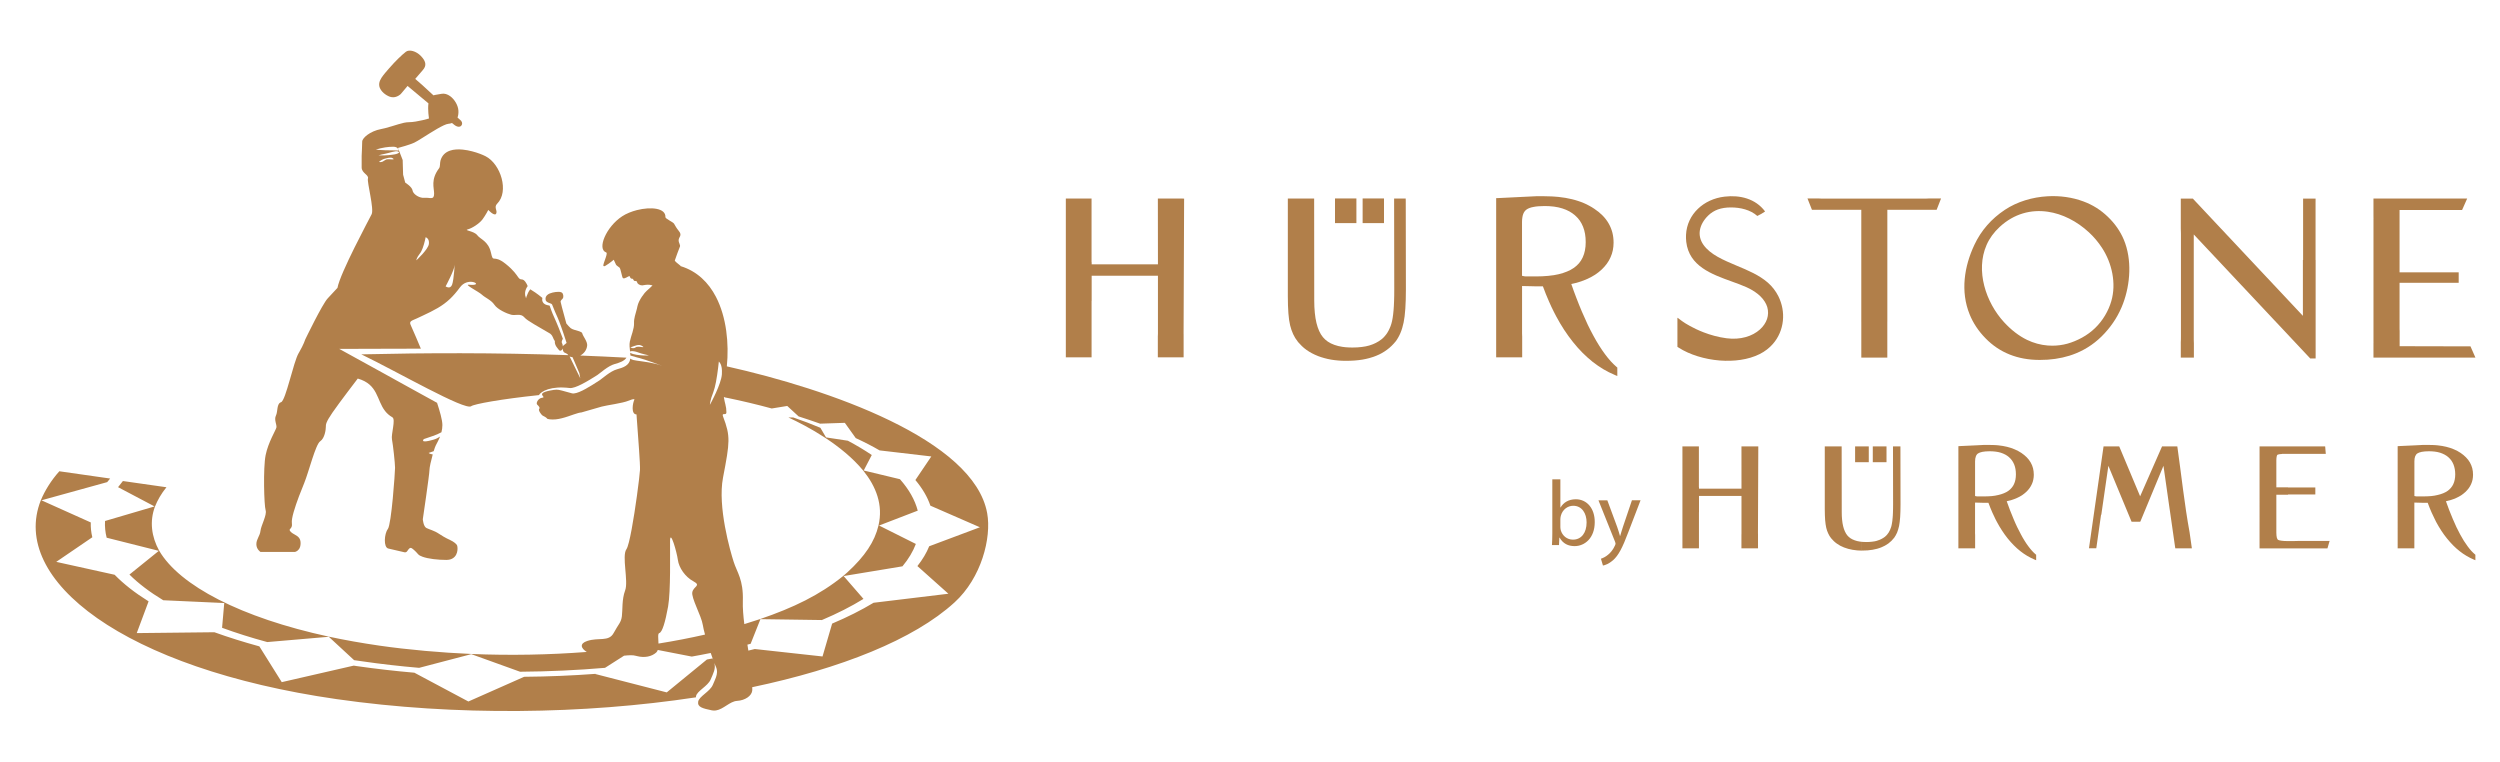 <?xml version="1.0" encoding="utf-8"?>
<!-- Generator: Adobe Illustrator 16.0.0, SVG Export Plug-In . SVG Version: 6.00 Build 0)  -->
<!DOCTYPE svg PUBLIC "-//W3C//DTD SVG 1.1//EN" "http://www.w3.org/Graphics/SVG/1.1/DTD/svg11.dtd">
<svg version="1.1" id="Layer_1" xmlns="http://www.w3.org/2000/svg" xmlns:xlink="http://www.w3.org/1999/xlink" x="0px" y="0px"
	 width="329.032px" height="100.243px" viewBox="-87.825 0 329.032 100.243" enable-background="new -87.825 0 329.032 100.243"
	 xml:space="preserve">
<g>
	<g>
		<path fill="#B17F4A" d="M-48.462,61.157c0.223-0.84,0.963-2.355,0.418-1.947c-0.151,0.117-0.292,0.305-0.418,0.545
			c-0.386,0.754-0.615,2-0.615,3.02c0,0,0.555-0.631,0.555-1.27C-48.522,61.415-48.498,61.298-48.462,61.157"/>
		<polygon fill="#B17F4A" points="-11.942,46.973 -11.947,46.977 -11.719,48.257 		"/>
		<path fill="#B17F4A" d="M-12.952,43.757c0.058,0.211,0.124,0.434,0.192,0.67C-12.702,44.139-12.779,43.833-12.952,43.757"/>
		<polygon fill="#B17F4A" points="-18.662,39.065 -18.658,39.082 -18.654,39.097 -18.651,39.097 -18.651,39.11 -18.646,39.11 
			-18.643,39.126 -18.643,39.126 -18.639,39.141 -18.639,39.141 -18.635,39.151 -18.635,39.151 -18.631,39.164 -18.631,39.164 
			-18.627,39.175 -18.627,39.175 -18.623,39.183 -18.623,39.183 -18.619,39.196 -18.619,39.196 -18.616,39.204 -18.616,39.204 
			-18.611,39.216 -18.611,39.216 -18.607,39.22 -18.607,39.22 -18.604,39.225 -18.604,39.225 -18.6,39.233 -18.6,39.233 
			-18.6,39.237 -18.6,39.237 -18.596,39.246 -18.596,39.246 -18.596,39.247 -18.592,39.255 -18.592,39.255 -18.592,39.255 
			-18.592,39.255 -18.592,39.258 -18.588,39.258 -18.672,39.038 		"/>
		<path fill="#B17F4A" d="M-48.462,61.157c-0.035,0.141-0.06,0.256-0.06,0.348c0,0.641-0.555,1.27-0.555,1.27
			c0-1.021,0.227-2.266,0.615-3.018c0.125-0.242,0.265-0.428,0.418-0.547C-47.5,58.802-48.24,60.317-48.462,61.157"/>
		<path fill="#B17F4A" d="M-12.76,44.427c-0.067-0.236-0.133-0.459-0.192-0.674C-12.779,43.833-12.702,44.139-12.76,44.427"/>
		<path fill="#B17F4A" d="M-11.455,46.794c0.467-0.25,0.838-0.703,0.907-1.291c0.071-0.548-0.57-1.27-0.637-1.615
			c-0.051-0.252-0.629-0.341-1.093-0.493c-0.18-0.057-0.344-0.127-0.454-0.221c-0.156-0.136-0.34-0.341-0.552-0.593
			c-0.531-1.91-0.742-2.754-0.759-2.867c0-0.008-0.025-0.141,0.246-0.383c0.196-0.2,0.102-0.569,0.021-0.712
			c-0.16-0.3-0.837-0.222-1.318-0.114c-0.531,0.122-1.013,0.4-0.922,0.943c0.039,0.258,0.281,0.355,0.496,0.433
			c0.168,0.06,0.319,0.109,0.36,0.204c0.601,1.615,0.7,1.274,1.907,5.051c-0.191,0.181-0.41,0.297-0.505,0.438
			c0-0.133-0.007-0.23-0.058-0.318c-0.032-0.054-0.054-0.102-0.065-0.147c-0.017-0.071-0.017-0.136,0-0.198
			c0.023-0.096,0.073-0.197,0.137-0.326l-0.137-0.365c-0.625-1.672-0.906-2.217-1.224-2.961l-0.003-0.012l-0.008-0.01v-0.006
			l-0.005-0.016l-0.005-0.012l-0.004-0.011l-0.008-0.017l0,0l-0.004-0.013l-0.004-0.013l-0.006-0.016l-0.004-0.013l-0.003-0.008
			v-0.009l-0.009-0.014l-0.008-0.014l-0.003-0.013l-0.002-0.008v-0.011l-0.009-0.007l-0.005-0.016l-0.006-0.013l-0.005-0.006v-0.01
			l-0.007-0.013l-0.004-0.017l-0.008-0.012l-0.003-0.013v-0.005l-0.008-0.012l-0.002-0.013l-0.009-0.017l-0.005-0.014V40.88
			l-0.006-0.018l-0.004-0.016l-0.007-0.012l-0.004-0.018l0,0l-0.009-0.016l-0.002-0.017l-0.007-0.015l-0.004-0.014v-0.002
			l-0.008-0.011l-0.007-0.017l-0.004-0.016l-0.005-0.018l-0.002-0.003l-0.004-0.013l-0.007-0.017l-0.004-0.017l-0.009-0.016
			l-0.002-0.009l-0.004-0.009l-0.004-0.021l-0.01-0.016l-0.002-0.015l-0.002-0.004l-0.004-0.009l-0.008-0.018l-0.002-0.02
			l-0.008-0.017l-0.003-0.013l-0.004-0.01l-0.012-0.027l0,0l-0.009-0.021l-0.002-0.014v-0.002l-0.008-0.02l-0.007-0.02l-0.006-0.02
			l-0.005-0.012v-0.004l0,0l-0.015-0.039l-0.009-0.017l-0.005-0.021l-0.002-0.004l0,0l-0.003-0.004v-0.005l0,0V40.24h-0.004
			l-0.002-0.008v-0.003h-0.005v-0.005h-0.004l-0.007-0.008l-0.008-0.005l-0.004-0.002l-0.003-0.006l-0.016,0.023h-0.008
			l-0.002-0.006l-0.008-0.002l0,0h-0.003l-0.009-0.003l0,0l-0.009-0.007h-0.003l-0.007-0.006L-15.6,40.2h-0.008l-0.003-0.004h-0.006
			l-0.009-0.004h-0.006l-0.008-0.004h-0.008l-0.008-0.004h-0.008l-0.008-0.004h-0.007l-0.008-0.002H-15.7l-0.007-0.004h-0.008
			l-0.012-0.002h-0.008h-0.007l-0.013-0.006l-0.006-0.004h-0.008h-0.008l-0.012-0.004l-0.009-0.002h-0.007l-0.012-0.008h-0.008
			h-0.006l-0.008-0.003h-0.008l-0.011-0.007l-0.008-0.002h-0.008l-0.008-0.003h-0.007l-0.013-0.004l-0.009-0.003h-0.005
			l-0.008-0.006l-0.009-0.002l-0.006-0.004l-0.024-0.004l-0.019-0.011l0,0l-0.021-0.012l-0.021-0.009l0,0l-0.019-0.006l-0.019-0.014
			l0,0l-0.021-0.006l-0.021-0.014l0,0l-0.016-0.01l-0.019-0.012l0,0l-0.013-0.012l-0.018-0.012h-0.002l-0.013-0.011l-0.014-0.012
			V39.97h-0.006l-0.023-0.019l-0.002-0.004l0,0l-0.012-0.006l-0.016-0.013l0,0l-0.012-0.013l-0.013-0.014l-0.003-0.004l-0.007-0.008
			l-0.012-0.015h-0.003l-0.006-0.017l-0.013-0.013l0,0l-0.013-0.013l-0.008-0.016h-0.003l-0.008-0.016l-0.008-0.014v-0.006
			l-0.007-0.011l-0.007-0.013l-0.004-0.004l-0.004-0.012l-0.008-0.018v0.006l-0.008-0.014l-0.006-0.014l0,0l-0.005-0.019
			l-0.008-0.016l0,0l-0.002-0.017l-0.003-0.017h-0.005l-0.003-0.013l-0.004-0.02l0,0l-0.004-0.014l-0.002-0.02l0,0v-0.017
			l-0.011-0.003V39.55l-0.002-0.01v-0.018v-0.007v-0.011l-0.004-0.02v-0.003v-0.016V39.45v-0.004v-0.005v-0.021v-0.006v-0.012
			v-0.016l0,0l0.004-0.014v-0.022v-0.003l0.002-0.01v-0.018v-0.002l0.005-0.031l0.003-0.004l0.004-0.011v-0.017l0.004-0.011v-0.007
			l0.008-0.021c-0.702-0.58-1.294-0.96-1.6-1.139c-0.051,0.063-0.098,0.129-0.141,0.195l-0.007,0.008l-0.012,0.017l-0.003,0.013
			l-0.039,0.066l-0.011,0.016l-0.004,0.008l-0.012,0.021l-0.003,0.008l-0.014,0.021l-0.004,0.004l-0.011,0.026v0.002l-0.013,0.024
			l0,0l-0.014,0.025v0.005l-0.012,0.025l-0.004,0.002l-0.008,0.023l-0.004,0.006l-0.008,0.016l-0.003,0.013l-0.008,0.02
			l-0.004,0.011l-0.007,0.011l-0.004,0.011l-0.006,0.016l-0.005,0.016l-0.004,0.01l-0.008,0.02l-0.002,0.002l-0.009,0.021
			l-0.004,0.006l-0.007,0.022l0,0l-0.007,0.028l0,0l-0.012,0.021l0,0l-0.008,0.022v0.01l-0.008,0.014l-0.002,0.008l-0.013,0.036
			l-0.004,0.011l-0.008-0.015l-0.004,0.012l-0.003,0.013l-0.006,0.012v0.005l-0.006,0.021v0.004l-0.008,0.017l0,0l-0.004,0.021l0,0
			l-0.012,0.033v0.003l-0.003,0.013l-0.004,0.004l-0.003,0.016v0.006l-0.004,0.008l-0.012,0.037v0.004l-0.003,0.012v0.004
			l-0.002,0.008v0.004l-0.004,0.025l0,0l-0.003,0.009l0,0l-0.008,0.032l0,0v0.005v0.007l-0.003,0.01l0,0l-0.083-0.222v0.004
			l0.083,0.218h-0.004V39.26l0,0l0,0l0,0l-0.002-0.006v-0.002l0,0l-0.004-0.012l0,0v-0.004l0,0l-0.004-0.008l0,0l-0.003-0.005l0,0
			l-0.004-0.005l0,0l-0.003-0.014l0,0l-0.002-0.008l0,0l-0.004-0.014l0,0l-0.004-0.009l0,0l-0.004-0.011l0,0l-0.002-0.012l0,0
			l-0.004-0.012l0,0l-0.003-0.018l0,0l-0.002-0.016h-0.006l-0.004-0.012l0,0l-0.004-0.019l-0.002-0.017l0,0l-0.009-0.027
			l-0.002-0.008l0,0l-0.007-0.035l0,0l-0.002-0.016l0,0l-0.005-0.021l0,0l-0.018-0.015l0,0l-0.005-0.02l0,0v-0.027h-0.002
			l-0.003-0.018l0,0l-0.004-0.043l0,0l-0.004-0.023l0,0v-0.026l0,0l-0.004-0.048l0,0c-0.004-0.035-0.004-0.082-0.004-0.125v-0.021
			l0,0c0.004-0.043,0.008-0.09,0.012-0.139l0,0c0.011-0.057,0.019-0.114,0.034-0.172l0,0l0.008-0.029l0,0
			c0.02-0.07,0.047-0.145,0.078-0.22l0.003-0.003V38.02l0.002-0.009l0.006-0.007v-0.009l0.002-0.003l0.004-0.008l0.002-0.008v-0.004
			l0.003-0.007l0,0l0.004-0.004l0.005-0.008l0.004-0.008l0.004-0.009l0,0l0,0l0.002-0.008l0.004-0.008l0.002-0.004l0.006-0.008
			l0.002-0.005l0,0l0.002-0.007l0.004-0.006v-0.009l0.003-0.003l0.005-0.005v-0.003l0.004-0.005l0.003-0.008l0.005-0.003l0.003-0.01
			l0.004-0.002l0,0l0.004-0.004l0.004-0.011l0.004-0.005l0.002-0.008l0.004-0.003l0,0l0.003-0.003l0.004-0.01l0.004-0.004
			l0.003-0.008l0.004-0.002l0,0l0.002-0.014l0.002-0.002l0.006-0.003l0.002-0.009h0.004l0,0l0.003-0.004l0.002-0.008l0.004-0.004
			l0.004-0.004l0.004-0.005v-0.003l0.002-0.004l0.004-0.006l0.008-0.009l0.005-0.004v-0.004h0.004l0.002-0.004l0.004-0.007
			l0.003-0.004l0.004-0.005l0.005-0.005V37.68l0.002-0.004l0.006-0.002l0.004-0.004l0.003-0.012
			c-0.141-0.347-0.421-0.884-0.796-0.884c-0.208,0-0.309-0.093-0.451-0.278l0,0l0,0c-0.23-0.312-0.563-0.891-1.64-1.755
			c-1.732-1.383-1.612,0.019-1.955-1.506c-0.348-1.521-1.387-1.727-1.803-2.284c-0.414-0.553-1.796-0.622-1.246-0.762
			c0.554-0.136,1.523-0.758,1.938-1.313c0.416-0.556,0.763-1.248,0.763-1.248s0.613,0.663,0.92,0.587l0,0l0,0
			c0.045-0.012,0.089-0.043,0.12-0.103c0.207-0.414-0.349-0.825,0.137-1.312c1.587-1.587,0.474-5.209-1.531-6.236
			c-0.388-0.197-1.034-0.458-1.76-0.644c-0.399-0.106-0.82-0.187-1.242-0.23c-0.593-0.059-1.185-0.035-1.68,0.136
			c-0.587,0.201-1.053,0.603-1.251,1.305c-0.093,0.317-0.024,0.796-0.184,1.009c-1.134,1.505-0.657,2.558-0.657,3.344
			c0,0.902-0.551,0.483-1.243,0.553c-0.094,0.01-0.193,0.01-0.284-0.004c-0.62-0.073-1.247-0.544-1.311-0.966
			c-0.067-0.482-0.965-1.035-0.965-1.035l-0.278-1.042l-0.057-1.928l-0.559-1.434l-0.062-0.157l0.062-0.015
			c0.274-0.075,1.414-0.375,2.079-0.677c0.223-0.102,0.626-0.348,1.104-0.649c1.171-0.734,2.806-1.794,3.4-1.838
			c0.074-0.008,0.147-0.021,0.218-0.032c0.085-0.019,0.172-0.042,0.25-0.073l0.311,0.253c0.8,0.615,1.27-0.094,0.887-0.546
			l-0.471-0.428c0.094-0.246,0.138-0.549,0.118-0.903c-0.042-0.7-0.501-1.481-1.095-1.914c-0.348-0.249-0.739-0.377-1.123-0.304
			c-0.526,0.11-0.844,0.123-1.065,0.205l-1.43-1.317l-0.063-0.057l-0.91-0.791l0.974-1.132l0.046-0.056
			c0.484-0.55,0.359-1.06-0.046-1.571c-0.076-0.087-0.158-0.18-0.243-0.275c-0.606-0.62-1.509-0.881-1.958-0.539
			c-0.271,0.21-0.599,0.503-0.982,0.875c-0.368,0.358-0.778,0.79-1.223,1.301c-0.177,0.204-0.36,0.413-0.532,0.618
			c-0.176,0.214-0.34,0.426-0.474,0.629c-0.315,0.492-0.437,0.997-0.127,1.513c0.144,0.247,0.348,0.464,0.601,0.646
			c0.137,0.1,0.285,0.189,0.451,0.264c0.421,0.2,0.871,0.193,1.304-0.058c0.104-0.058,0.203-0.132,0.305-0.222l0.899-1.068
			l1.979,1.653l0.769,0.639c-0.114,0.817,0.066,1.993,0.066,1.993s-0.356,0.107-0.835,0.22c-0.557,0.131-1.274,0.266-1.792,0.266
			c-0.418,0-0.884,0.118-1.391,0.27c-0.539,0.155-1.126,0.36-1.755,0.516c-0.172,0.044-0.344,0.083-0.524,0.117
			c-1.454,0.273-2.489,1.177-2.489,1.657c0,0.485-0.071,1.873-0.071,1.873v1.521c0,0.763,0.969,0.971,0.827,1.455
			c-0.137,0.485,0.833,4.014,0.485,4.708c-0.343,0.692-4.151,7.75-4.495,9.688c0,0-0.57,0.626-1.275,1.371
			c-0.713,0.742-2.964,5.412-2.964,5.412s-0.191,0.639-0.822,1.727l-0.06,0.1c-0.674,1.15-1.691,6.23-2.3,6.434
			c-0.611,0.205-0.407,1.217-0.677,1.762c-0.275,0.543,0.132,1.217,0.065,1.559c-0.065,0.336-1.082,1.959-1.423,3.65
			c-0.338,1.699-0.201,6.639,0,7.25c0.203,0.609-0.61,2.031-0.676,2.711c-0.071,0.68-0.543,1.084-0.543,1.762
			c0,0.676,0.543,1.016,0.543,1.016h4.538c0,0,0.312-0.059,0.531-0.371c0.122-0.174,0.211-0.424,0.211-0.779
			c0-0.324-0.082-0.543-0.211-0.709c-0.273-0.355-0.751-0.455-1.075-0.779c-0.473-0.473,0.271-0.271,0.138-1.154
			c-0.094-0.598,0.415-2.145,0.938-3.541c0.248-0.648,0.493-1.264,0.689-1.738c0.605-1.49,1.488-5.08,2.098-5.49
			c0.607-0.404,0.743-1.551,0.743-1.889c0-0.34,0-0.613,0.879-1.898c0.884-1.287,3.324-4.469,3.324-4.469
			c2.692,0.77,2.462,2.826,3.595,4.273c0.243,0.309,0.547,0.59,0.958,0.824c0.474,0.268-0.188,2.23-0.052,2.91
			c0.137,0.678,0.406,3.133,0.406,3.738c0,0.611-0.478,7.451-0.949,8.059c-0.474,0.609-0.595,2.42,0.061,2.566l2.111,0.49
			c0.141,0.039,0.292-0.016,0.375-0.141c0.137-0.201,0.336-0.529,0.566-0.406c0.128,0.066,0.474,0.336,0.879,0.813
			c0.111,0.127,0.313,0.236,0.58,0.328c0.745,0.271,2,0.416,3.146,0.416c0.175,0,0.332-0.027,0.473-0.059
			c1.1-0.309,1.041-1.563,0.918-1.863c-0.058-0.154-0.413-0.471-0.918-0.699c-0.609-0.273-1.223-0.654-1.483-0.834
			c-0.611-0.41-1.22-0.541-1.627-0.744c-0.407-0.201-0.478-1.154-0.478-1.154s0.875-5.908,0.875-6.463
			c0-0.34,0.207-1.271,0.431-2.07c-0.388-0.041-0.538-0.193-0.538-0.193s0.28-0.088,0.664-0.234c0.101-0.33,0.197-0.604,0.273-0.756
			c0.145-0.289,0.375-0.686,0.565-1.164c-0.241,0.162-0.526,0.311-0.87,0.408c-1.898,0.557-1.266-0.08-1.266-0.08
			c0.735-0.264,1.672-0.523,2.317-0.898c0.077-0.299,0.125-0.615,0.125-0.947c0-0.676-0.352-1.859-0.7-2.928l-1.907-1.047
			l-3.183-1.756l-1.755-0.973l-6.028-3.32l6.028-0.018l1.755-0.004l2.955-0.008c-0.391-0.994-0.813-1.88-1.355-3.154
			c-0.208-0.483,0.212-0.541,0.827-0.827c0.267-0.127,0.516-0.245,0.757-0.354c1.535-0.717,2.603-1.262,3.618-2.223
			c0.43-0.412,0.856-0.9,1.302-1.51c0.118-0.16,0.247-0.288,0.379-0.391c1.172-0.877,2.781,0.244,0.797,0.043
			c-0.692-0.066,1.287,0.914,1.708,1.309c0.42,0.398,1.233,0.707,1.647,1.33c0.413,0.621,1.661,1.177,2.215,1.313
			c0.556,0.141,1.267-0.223,1.733,0.348c0.367,0.453,1.946,1.271,3.333,2.104l0.085,0.055c0.402,0.354,0.31,0.598,0.592,0.965
			c-0.072,0.563,0.443,1.018,0.519,1.146c0.094,0.162,0.271,0.141,0.387,0.031c0.062-0.055,0.101-0.133,0.117-0.219
			c0.002,0.004,0.002,0.01,0.002,0.014c0.032,0.246,0.071,0.432,0.226,0.529c0.137,0.082,0.398,0.152,0.477,0.297
			c0.012,0.025,0.025,0.031,0.035,0.049c-9.88-0.338-18.769-0.301-27.235-0.104c4.714,2.275,13.682,7.449,14.463,6.822
			c0.353-0.277,3.928-0.941,8.909-1.459c0.309-0.514,1.579-1.234,4.054-0.932c0.724,0.086,2.365-0.895,3.635-1.707
			c0.324-0.207,1.395-1.203,2.275-1.447c0.607-0.172,1.239-0.359,1.563-0.84C-7.436,46.958-9.461,46.874-11.455,46.794
			 M-37.134,19.397c0.364-0.056,0.719-0.085,1.055-0.085c0.494,0,0.649,0.235,0.7,0.388c0.019,0.066,0.019,0.116,0.019,0.116h-0.019
			c-0.13-0.008-0.778-0.038-1.462-0.038c-0.096,0-0.196-0.004-0.292-0.004c-0.653-0.015-1.231-0.082-1.231-0.082
			C-37.96,19.562-37.546,19.459-37.134,19.397 M-36.951,20.98c-0.066,0.015-0.311,0.164-0.356,0.194
			c-0.34,0.255-0.641,0.136-0.641,0.136c0.308-0.255,0.566-0.375,0.813-0.434c0.266-0.061,0.722-0.227,0.989-0.053
			C-35.708,21.116-36.517,20.897-36.951,20.98 M-35.372,20.136c-0.156,0.105-0.372,0.18-0.915,0.238
			c-0.226,0.019-0.592,0.082-0.848,0.074c-0.469-0.008-0.893,0.008-0.893,0.008c0.218-0.074,0.54-0.153,0.893-0.221
			c0.622-0.121,1.336-0.418,1.661-0.308c0.045,0.017,0.078,0.032,0.102,0.047C-35.283,20.031-35.294,20.085-35.372,20.136
			 M-31.377,32.105c-0.042,0.348-0.429,0.862-0.819,1.304c-0.416,0.469-0.835,0.853-0.835,0.853s0-0.298,0.466-0.892
			c0.141-0.172,0.261-0.431,0.369-0.709c0.249-0.669,0.394-1.447,0.394-1.447C-31.76,31.256-31.292,31.382-31.377,32.105
			 M-28.329,37.483c-0.066,0.164-0.155,0.258-0.25,0.305c-0.273,0.139-0.598-0.096-0.598-0.096s0.302-0.551,0.598-1.184
			c0.285-0.602,0.565-1.278,0.586-1.609C-27.945,34.219-28.074,36.845-28.329,37.483 M-12.858,46.913
			c0.074,0.045,0.157,0.055,0.256,0.078c0.044,0.008,0.086,0.016,0.128,0.021l0.194,0.441l0.707,1.654l0.121,0.678L-12.858,46.913z"
			/>
		<path fill="#B17F4A" d="M42.1,67.542c-1.751-9.715-20.931-16.34-34.264-19.324c0.297-2.996-0.039-6.463-1.432-9.148
			c-0.974-1.875-2.466-3.361-4.616-4.033c-0.024-0.008-0.043-0.017-0.071-0.026l0.031-0.024c-0.363-0.27-0.77-0.628-0.762-0.694
			c0.01-0.103,0.642-1.757,0.68-1.846c0.074-0.16-0.161-0.528-0.174-0.742c-0.04-0.566,0.574-0.666-0.016-1.36
			c-0.198-0.228-0.469-0.672-0.583-0.895c-0.118-0.224-1.15-0.653-1.14-0.871c0.059-1.208-1.919-1.389-3.754-0.926
			c-0.708,0.183-1.396,0.457-1.935,0.812c-2.122,1.385-3.357,4.345-2.1,4.765c0.309,0.101-0.653,1.883-0.31,1.793
			c0.04,0.176,1.223-0.76,1.297-0.837c0.083,0.197,0.297,0.648,0.301,0.654c0.058,0.102,0.282,0.241,0.454,0.376
			c0.172,0.141,0.321,1.3,0.458,1.391c0.216,0.14,0.668-0.245,0.848-0.274c0.05-0.012-0.039-0.075,0.078,0.14
			c0.11,0.197,0.176,0.222,0.294,0.207c0.12-0.012,0.168,0.206,0.242,0.27c0.058,0.059,0.289-0.004,0.373,0.11
			c0.011,0.024,0.021,0.045,0.027,0.077c0.023,0.217,0.355,0.427,0.672,0.425c0.147-0.01,0.636-0.137,0.997-0.074l0.36,0.076
			c0,0-0.523,0.523-0.761,0.709c-0.239,0.187-1.06,1.213-1.228,2.049c-0.019,0.1-0.043,0.198-0.065,0.299
			c-0.173,0.695-0.407,1.27-0.38,1.908c0.031,0.761-0.382,1.621-0.552,2.427c-0.081,0.414-0.022,0.856,0.027,1.3
			c0.142-0.074,0.547-0.053,0.904,0.068c0.022,0.008,0.05,0.018,0.074,0.027c0.567,0.227,1.517,0.424,1.517,0.424
			C-2.777,46.809-3.441,46.786-4,46.702c-0.353-0.057-0.661-0.137-0.829-0.244c-0.021-0.012-0.04-0.027-0.057-0.037
			c0.012,0.125,0.024,0.254,0.031,0.371c0.183,0.059,0.496,0.148,0.853,0.248c0.108,0.027,0.223,0.061,0.335,0.084
			c0.708,0.174,2.995,1.018,2.995,1.018c-1.208-0.426-2.521-0.553-3.33-0.674C-4.19,47.44-4.35,47.411-4.478,47.38
			c-0.181-0.043-0.304-0.111-0.388-0.189c-0.117,0.938-0.961,1.191-1.774,1.42c-0.88,0.248-1.956,1.242-2.28,1.449
			c-1.124,0.725-2.561,1.654-3.36,1.721c-0.103,0.012-0.193,0.008-0.273-0.016c-0.625-0.164-1.028-0.285-1.329-0.363
			c-0.595-0.158-0.778-0.15-1.521-0.006l-0.063,0.012c-1.998,0.406-0.315,0.863-1.003,0.938c-0.528,0.063-0.849,0.711-0.658,0.902
			c0.191,0.189,0.414,0.396,0.266,0.572c-0.148,0.176,0.251,0.717,0.41,0.846c0.161,0.125,0.441,0.178,0.688,0.469
			c0.098,0.027,0.199,0.043,0.296,0.055c0.513,0.064,1.055-0.008,1.583-0.143c0.57-0.139,1.125-0.35,1.604-0.512
			c0.396-0.133,0.734-0.238,0.985-0.254c0,0,2.008-0.58,2.666-0.768c0.663-0.182,2.737-0.441,3.529-0.775
			c0.796-0.336,0.779-0.156,0.779-0.156c-0.226,0.414-0.497,1.951,0.27,1.963c0.014,0.23,0.031,0.471,0.051,0.725
			c0.168,2.398,0.45,5.803,0.407,6.588c-0.021,0.414-0.18,1.797-0.407,3.43c-0.391,2.846-0.982,6.445-1.38,7
			c-0.629,0.873,0.289,4.215-0.166,5.416c-0.451,1.201-0.321,2.578-0.431,3.412c-0.109,0.83-0.441,1.01-1.085,2.201
			c-0.646,1.191-1.967,0.537-3.479,1.043c-1.032,0.34-0.845,0.953-0.058,1.445c-4.93,0.377-10.053,0.479-15.194,0.264
			c-3.944-0.172-8.252-0.543-12.108-1.098c-2.33-0.338-4.537-0.73-6.631-1.178c-11.582-2.502-19.671-6.73-22.342-11.316
			c-1.024-1.848-1.278-3.889-0.551-5.811c0.324-0.818,0.84-1.725,1.509-2.539l-5.733-0.818c-0.23,0.27-0.438,0.539-0.638,0.807
			l4.804,2.535l-6.517,1.916c-0.042,0.734,0.027,1.475,0.215,2.201l6.867,1.729l-3.869,3.121c1.177,1.172,2.671,2.307,4.449,3.381
			l8.028,0.367l-0.286,3.258c1.836,0.674,3.823,1.305,5.949,1.879l8.099-0.695l3.328,3.076c0.346,0.053,0.699,0.102,1.053,0.15
			c2.477,0.361,4.986,0.645,7.507,0.861l6.864-1.801l6.422,2.314c3.788-0.029,7.536-0.203,11.18-0.514l2.506-1.598
			c0.62-0.066,1.168-0.102,1.566,0.02c0.039,0.012,0.084,0.023,0.124,0.031c1.032,0.268,1.962,0.055,2.547-0.473
			c0.093-0.084,0.153-0.199,0.2-0.332l4.476,0.871c0.843-0.146,1.672-0.311,2.493-0.475c0.12,0.361,0.242,0.701,0.35,0.992
			c-0.033-0.082-0.074-0.164-0.116-0.271L5.214,86.8l0,0l-5.286,4.328l-9.396-2.418l0.039-0.023
			c-3.085,0.229-6.231,0.361-9.409,0.387l-7.342,3.252l-7.108-3.789c-2.544-0.221-5.074-0.51-7.577-0.869l-0.406-0.063l-9.471,2.174
			l-2.947-4.707c-2.105-0.578-4.084-1.199-5.921-1.861l-10.218,0.113l1.559-4.178c-1.793-1.115-3.289-2.287-4.47-3.5l-7.684-1.697
			l4.748-3.238c-0.157-0.645-0.224-1.297-0.203-1.951l-6.491-2.914l8.651-2.391c0.125-0.152,0.254-0.314,0.39-0.473l-6.688-0.957
			c-1.07,1.195-1.902,2.541-2.42,3.787h-0.004c-0.004,0.01-0.008,0.027-0.012,0.035s-0.004,0.016-0.008,0.018l0,0
			C-86.57,76.333-71.529,87.991-43.51,92.016c15.609,2.24,32.58,1.998,47.279-0.238c0-0.037,0.005-0.084,0.008-0.127
			c0.101-0.703,1.559-1.334,1.93-2.221c0.334-0.793,0.705-1.432,0.48-2.178c0.075,0.193,0.137,0.342,0.191,0.455
			c0.009,0.021,0.017,0.037,0.024,0.055c0.216,0.492,0.156,0.934,0,1.391c-0.11,0.313-0.265,0.635-0.414,0.988
			c-0.368,0.883-1.827,1.512-1.928,2.223c-0.103,0.703,0.597,0.873,1.813,1.129c0.179,0.035,0.355,0.035,0.527,0.01
			c0.982-0.146,1.831-1.193,2.767-1.256c1.101-0.066,1.908-0.668,2.005-1.311c0.02-0.123,0.02-0.299,0.003-0.492
			c11.675-2.459,21.284-6.275,26.626-11.158C41.336,76.065,42.687,70.788,42.1,67.542 M-3.999,45.653
			c-0.064,0.011-0.124,0.033-0.165,0.066c-0.324,0.242-0.688,0-0.688,0c0.353-0.119,0.618-0.235,0.854-0.287
			c0.253-0.059,0.471-0.041,0.722,0.125C-2.856,45.837-3.587,45.571-3.999,45.653 M-1.162,84.702
			c-0.012-0.654-0.122-1.316,0.106-1.381c0.394-0.111,0.79-1.443,1.161-3.49c0.363-2.047,0.239-7.104,0.258-8.654
			s0.888,1.465,1.028,2.51c0.137,1.043,0.978,2.252,2.044,2.82c1.067,0.572,0.028,0.648-0.141,1.416
			c-0.172,0.764,1.188,3.1,1.381,4.336c0.047,0.309,0.151,0.752,0.289,1.26C3,83.966,0.956,84.362-1.162,84.702 M6.404,51.682
			c-0.396,0.875-0.795,1.59-0.795,1.59s0-0.555,0.447-1.66c0.128-0.324,0.246-0.811,0.348-1.328
			c0.238-1.248,0.379-2.701,0.379-2.701c0.039,0.084,0.485,0.316,0.402,1.664C7.147,49.893,6.776,50.862,6.404,51.682
			 M34.469,71.895c-0.351,0.875-0.867,1.738-1.552,2.607l4.078,3.641l-9.845,1.188c-1.619,0.975-3.442,1.891-5.454,2.742
			l-1.265,4.326l-8.917-0.98c-0.281,0.068-0.563,0.139-0.845,0.209c-0.038-0.25-0.083-0.512-0.125-0.787
			c0.141-0.037,0.284-0.076,0.424-0.109l1.291-3.244l8.088,0.117c2.025-0.857,3.861-1.787,5.472-2.783l-2.611-3.008l7.742-1.279
			c0.811-0.975,1.392-1.961,1.764-2.945l-4.843-2.424l5.091-1.959c-0.368-1.412-1.156-2.801-2.342-4.139l-4.768-1.146l1.059-2.037
			c-0.951-0.645-2.001-1.271-3.146-1.881l-2.873-0.436l-0.745-1.266c-1.124-0.475-2.317-0.93-3.571-1.361l-0.627,0.006
			c2.479,1.15,7.032,3.58,9.858,7.01c1.665,2.072,2.627,4.498,1.986,7.211c-0.498,2.109-1.772,4.033-4.096,6.16
			c-0.172,0.158-0.351,0.311-0.535,0.467c-3.116,2.531-6.572,4.182-10.93,5.676c-0.469,0.148-1.654,0.535-2.095,0.668
			c-0.133-1.059-0.223-2.117-0.195-3.027c0.089-2.834-0.767-3.783-1.204-5.164c-0.444-1.379-2.143-7.254-1.404-11.092
			c0.903-4.717,1-5.42,0.008-8.027c-0.234-0.617,0.441-0.072,0.438-0.557c-0.009-0.48-0.038-0.619-0.141-1.078
			c-0.052-0.232-0.11-0.379-0.195-0.908c0.064-0.008,0.064-0.008,0.15-0.018l-0.002,0.039c0.119,0.023,0.245,0.049,0.367,0.07
			c1.911,0.396,3.857,0.859,5.784,1.383l2.044-0.332l1.497,1.377c0.961,0.307,1.908,0.625,2.826,0.953l3.255-0.109l1.438,2.01
			c1.144,0.527,2.198,1.068,3.135,1.617l6.809,0.797l-2.096,3.104c0.924,1.102,1.588,2.232,1.977,3.379h0.01l6.505,2.838
			L34.469,71.895z"/>
	</g>
	<g>
		<path fill="#B17F4A" d="M67.753,26.132h-2.925h-0.087h-0.177v0.176v0.088c0,2.797,0.011,5.593,0.011,8.392h-8.723v-0.016v-0.087
			v-0.183h-0.015v-8.106v-0.088v-0.176h-0.18H55.57h-2.854h-0.086h-0.179v0.176v0.088v20.371v0.086v0.176h0.179h0.086h2.804h0.14
			h0.181v-0.176v-0.086v-7.161h0.011v-0.18V39.34v-3.051h8.723v7.455l0,0v0.133l0,0c-0.003,0.039-0.003,0.082-0.003,0.121
			c0,0.032-0.004,0.073-0.004,0.117c0,0.027-0.004,0.07-0.007,0.117v0.003v0.013v2.521v0.086v0.176h0.18h0.085h2.865h0.088h0.176
			v-0.176v-0.086v-2.742v-0.01l-0.004-0.119v-0.15c0-5.784,0.069-11.563,0.069-17.348V26.31v-0.176h-0.181L67.753,26.132
			L67.753,26.132z"/>
		<path fill="#B17F4A" d="M97.184,26.308v-0.176h-0.183h-0.084h-0.991h-0.088h-0.18v0.176v0.089c0,3.886,0.019,7.766,0.019,11.651
			c0,0.32,0,0.599-0.005,0.828v0.004c-0.003,0.258-0.011,0.508-0.019,0.741c-0.007,0.233-0.019,0.455-0.029,0.666
			c-0.016,0.215-0.026,0.41-0.041,0.582l-0.002,0.002c-0.012,0.185-0.028,0.35-0.052,0.512c-0.021,0.162-0.04,0.318-0.063,0.459
			c-0.029,0.154-0.052,0.297-0.08,0.421c-0.031,0.134-0.063,0.255-0.095,0.369c-0.066,0.216-0.141,0.422-0.233,0.61
			c-0.082,0.193-0.18,0.371-0.286,0.541c-0.106,0.166-0.217,0.322-0.347,0.463c-0.116,0.14-0.245,0.263-0.381,0.377l-0.019,0.014
			c-0.125,0.1-0.249,0.186-0.368,0.265c-0.132,0.079-0.262,0.153-0.399,0.226c-0.104,0.055-0.215,0.109-0.332,0.152l-0.086,0.032
			v0.004c-0.139,0.054-0.283,0.104-0.436,0.151l-0.051,0.013c-0.137,0.038-0.283,0.073-0.428,0.104
			c-0.164,0.029-0.338,0.06-0.532,0.083c-0.196,0.025-0.386,0.042-0.587,0.054c-0.199,0.013-0.412,0.018-0.639,0.018
			c-0.308,0-0.602-0.014-0.879-0.038c-0.14-0.011-0.28-0.029-0.414-0.049c-0.398-0.058-0.758-0.147-1.076-0.263
			c-0.322-0.114-0.604-0.254-0.861-0.426c-0.249-0.172-0.468-0.367-0.65-0.59c-0.186-0.229-0.354-0.495-0.492-0.807
			c-0.14-0.311-0.261-0.668-0.358-1.066c-0.097-0.404-0.17-0.848-0.216-1.336c-0.05-0.488-0.075-1.026-0.075-1.608
			c0-4.401-0.012-8.754-0.012-13.161v-0.088v-0.176H84.95h-0.087h-2.925H81.85h-0.18v0.176v0.088v12.593
			c0,0.42,0.008,0.817,0.019,1.205c0.012,0.383,0.034,0.727,0.055,1.042c0.025,0.313,0.056,0.61,0.093,0.874
			c0.04,0.266,0.086,0.506,0.135,0.717c0.05,0.208,0.108,0.41,0.177,0.601c0.066,0.196,0.14,0.376,0.222,0.553
			c0.087,0.185,0.177,0.354,0.275,0.512c0.101,0.165,0.214,0.316,0.331,0.468l0.088,0.11l0,0c0.142,0.168,0.29,0.321,0.446,0.471
			c0.19,0.185,0.397,0.358,0.621,0.515c0.217,0.154,0.455,0.301,0.699,0.432c0.255,0.135,0.513,0.254,0.786,0.361v0.004
			c0.275,0.105,0.561,0.197,0.854,0.277c0.293,0.084,0.596,0.148,0.905,0.203c0.313,0.051,0.635,0.092,0.962,0.117
			c0.311,0.025,0.627,0.039,0.95,0.039h0.063c0.381,0,0.743-0.016,1.097-0.039c0.346-0.025,0.682-0.066,1.012-0.117
			c0.322-0.055,0.636-0.121,0.931-0.203c0.183-0.049,0.362-0.102,0.537-0.164c0.103-0.031,0.209-0.074,0.31-0.117l0.114-0.045
			v-0.002c0.233-0.092,0.455-0.197,0.661-0.314c0.246-0.137,0.476-0.283,0.693-0.445c0.225-0.16,0.431-0.341,0.627-0.531
			c0.197-0.19,0.378-0.395,0.545-0.602l0.005-0.003c0.114-0.161,0.23-0.331,0.329-0.515c0.106-0.186,0.197-0.374,0.282-0.58
			c0.085-0.201,0.166-0.42,0.231-0.646c0.067-0.221,0.126-0.455,0.179-0.707c0.05-0.251,0.094-0.529,0.135-0.83
			c0.04-0.305,0.071-0.641,0.093-1.007c0.021-0.356,0.042-0.753,0.056-1.179c0.013-0.438,0.019-0.886,0.019-1.356
			c0-3.916-0.019-7.767-0.019-11.687V26.31h-0.003V26.308z"/>
		<polygon fill="#B17F4A" points="94.147,26.119 94.061,26.119 92.922,26.119 91.78,26.119 91.69,26.119 91.514,26.119 91.514,26.3 
			91.514,26.386 91.514,29.1 91.514,29.188 91.514,29.364 91.69,29.364 91.78,29.364 92.922,29.364 94.061,29.364 94.147,29.364 
			94.327,29.364 94.327,29.188 94.327,29.1 94.327,26.386 94.327,26.3 94.327,26.119 		"/>
		<polygon fill="#B17F4A" points="90.428,26.119 89.288,26.119 88.148,26.119 88.058,26.119 87.878,26.119 87.878,26.3 
			87.878,26.386 87.878,29.1 87.878,29.188 87.878,29.364 88.058,29.364 88.148,29.364 89.288,29.364 90.428,29.364 90.518,29.364 
			90.695,29.364 90.695,29.188 90.695,29.1 90.695,26.386 90.695,26.3 90.695,26.119 90.518,26.119 		"/>
		<path fill="#B17F4A" d="M216.934,26.547v-0.41h-0.414h-0.815h-0.413v0.41v7.676h-0.027v0.413v6.932l-14.361-15.298l-0.117-0.132
			h-0.178h-1.004h-0.41v0.41v3.486v0.026c0.016,0.201,0.019,0.424,0.019,0.661v13.616c0,0.158,0,0.281-0.003,0.359
			c0,0.098-0.011,0.21-0.016,0.318v0.027v1.613v0.41h0.41h0.902h0.412v-0.41v-1.547l-0.005-0.02
			c-0.006-0.105-0.011-0.238-0.011-0.388V30.857l15.333,16.324h0.706V34.634v-0.413h-0.01v-7.676h0.002V26.547z"/>
		<path fill="#B17F4A" d="M124.936,48.292c-0.251-0.217-0.505-0.461-0.759-0.74c-0.255-0.281-0.508-0.592-0.759-0.932
			c-0.257-0.342-0.509-0.715-0.765-1.119c-0.254-0.406-0.511-0.842-0.762-1.309c-0.257-0.461-0.506-0.963-0.765-1.492
			c-0.251-0.537-0.503-1.102-0.754-1.686c-0.245-0.573-0.489-1.184-0.735-1.827c-0.222-0.581-0.447-1.185-0.659-1.807
			c0.357-0.073,0.701-0.161,1.029-0.263c0.389-0.122,0.759-0.259,1.101-0.417c0.359-0.163,0.698-0.347,1.001-0.544
			c0.311-0.204,0.594-0.427,0.858-0.673l0,0c0.261-0.249,0.488-0.499,0.685-0.77l0,0c0.199-0.273,0.365-0.555,0.49-0.852
			c0.135-0.293,0.235-0.602,0.301-0.923c0.063-0.32,0.1-0.652,0.1-0.996c0-0.461-0.052-0.906-0.157-1.324
			c-0.111-0.425-0.271-0.819-0.487-1.196c-0.209-0.372-0.479-0.722-0.796-1.05c-0.318-0.324-0.688-0.626-1.109-0.902
			c-0.216-0.146-0.438-0.279-0.665-0.398c-0.225-0.128-0.464-0.243-0.707-0.345c-0.246-0.102-0.496-0.2-0.754-0.28
			c-0.254-0.087-0.525-0.162-0.804-0.23c-0.275-0.07-0.558-0.128-0.849-0.176c-0.29-0.049-0.595-0.087-0.91-0.124
			c-0.201-0.019-0.407-0.037-0.615-0.05c-0.116-0.008-0.232-0.015-0.35-0.019c-0.341-0.016-0.68-0.026-1.024-0.026h-0.981
			l-0.012,0.004h-0.006l0,0l-1.667,0.081l-3.309,0.162l-0.084,0.002l-0.169,0.008v0.168v0.087v20.433v0.086v0.176h0.174h0.089h2.9
			h0.082h0.18v-0.176v-0.086V44.29v-0.008v-0.006l-0.006-0.127c0-0.043-0.004-0.091-0.004-0.132c0-0.042-0.005-0.086-0.005-0.13l0,0
			v-0.149l0,0v-6.093l1.611,0.035l0.016,0.004h0.648h0.468c0.254,0.695,0.521,1.36,0.802,1.996c0.205,0.478,0.424,0.933,0.649,1.38
			c0.092,0.191,0.192,0.377,0.291,0.562c0.339,0.634,0.689,1.227,1.056,1.789c0.372,0.564,0.758,1.102,1.165,1.609
			c0.402,0.504,0.819,0.973,1.249,1.406c0.431,0.428,0.873,0.826,1.326,1.189c0.46,0.359,0.928,0.682,1.404,0.969
			c0.479,0.287,0.976,0.533,1.479,0.746l0,0l0.124,0.057l0.25,0.1v-0.264v-0.135v-0.594v-0.041v-0.08l-0.067-0.055L124.936,48.292z
			 M117.292,36.096c-0.19,0.04-0.394,0.081-0.603,0.118c-0.243,0.036-0.495,0.068-0.757,0.094c-0.486,0.047-1.016,0.073-1.589,0.073
			h-1.225c-0.056,0-0.087,0-0.111-0.004c-0.034,0-0.063,0-0.103-0.004c-0.034-0.005-0.061-0.005-0.085-0.009l0,0
			c-0.022-0.005-0.047-0.008-0.08-0.013l-0.006-0.003c-0.078-0.012-0.1-0.016-0.12-0.024l-0.021-0.004l0,0l-0.022-0.002l-0.078-0.02
			v-7.091c0-0.214,0.016-0.413,0.045-0.584c0.021-0.172,0.066-0.33,0.116-0.466c0.05-0.128,0.114-0.242,0.188-0.342
			c0.074-0.095,0.159-0.176,0.254-0.244l0,0c0.106-0.075,0.233-0.137,0.377-0.193c0.146-0.057,0.319-0.104,0.519-0.14
			c0.202-0.043,0.427-0.073,0.673-0.09s0.516-0.031,0.815-0.031c0.427,0,0.831,0.028,1.21,0.074l0.025,0.004
			c0.392,0.05,0.749,0.132,1.085,0.238c0.328,0.102,0.64,0.234,0.92,0.387c0.259,0.146,0.505,0.313,0.722,0.5l0.042,0.04
			c0.235,0.205,0.439,0.433,0.614,0.677c0.169,0.25,0.312,0.516,0.43,0.81c0.119,0.288,0.2,0.599,0.261,0.938l0,0
			c0.058,0.333,0.086,0.696,0.086,1.081s-0.03,0.75-0.099,1.086c-0.066,0.331-0.161,0.637-0.292,0.917
			c-0.128,0.283-0.292,0.537-0.483,0.767c-0.197,0.231-0.424,0.431-0.68,0.618h-0.005c-0.262,0.182-0.563,0.349-0.895,0.481
			C118.08,35.88,117.704,35.997,117.292,36.096"/>
		<path fill="#B17F4A" d="M237.319,45.578h-3.551v-0.003h-0.409h-2.979h-0.222c-0.066-0.004-0.138-0.004-0.206-0.01h-0.012h-1.94
			v-2.063l-0.005-0.01c0-0.086,0-0.156-0.006-0.227v-0.242v-5.802h5.369h0.409l0,0h1.591h0.412v-0.414V36.26v-0.414h-0.412h-1.591
			V35.84h-0.409h-5.369v-8.205h6.227l0,0h0.111v0.003h1.891l0.668-1.504h-0.407h-11.514h-0.411v0.41v1.947l0.002,0.009v0.14
			l0.006,0.146h-0.006v16.24h0.006l-0.006,0.082v0.09l-0.002,0.008v1.445v0.412h0.411h12.62h0.387L237.319,45.578z"/>
		<path fill="#B17F4A" d="M189.586,28.524c-0.934-0.9-2.004-1.57-3.213-2.016c-1.454-0.543-3.079-0.767-4.695-0.677
			c-2.016,0.11-4.013,0.71-5.637,1.785c-0.892,0.591-1.669,1.271-2.338,2.037c-0.672,0.77-1.23,1.622-1.667,2.558
			c-1.353,2.855-1.854,6.17-0.629,9.172c0.463,1.145,1.158,2.188,2.084,3.135c0.926,0.953,1.987,1.664,3.181,2.141
			s2.504,0.713,3.948,0.713c0.362,0,0.714-0.012,1.058-0.033c1.354-0.096,2.6-0.373,3.734-0.84c1.439-0.59,2.693-1.469,3.767-2.642
			c1.074-1.161,1.881-2.47,2.421-3.908c0.968-2.588,1.182-5.804,0.101-8.395C191.229,30.431,190.522,29.418,189.586,28.524
			 M190.051,39.628c-0.184,0.641-0.456,1.266-0.826,1.891c-0.367,0.619-0.808,1.172-1.31,1.658
			c-0.503,0.486-1.071,0.906-1.713,1.258c-0.646,0.355-1.294,0.619-1.945,0.801c-0.651,0.175-1.304,0.26-1.958,0.26
			c-0.204,0-0.412-0.008-0.621-0.023c-0.945-0.077-1.853-0.324-2.719-0.742c-1.066-0.52-2.079-1.294-3.034-2.336
			c-2.389-2.598-3.766-6.764-2.295-10.144c0.381-0.878,0.962-1.675,1.731-2.386c1.892-1.75,4.132-2.317,6.316-2.001
			c1.942,0.278,3.844,1.25,5.427,2.712c0.649,0.597,1.223,1.282,1.726,2.049C190.14,34.626,190.728,37.298,190.051,39.628"/>
		<path fill="#B17F4A" d="M165.961,26.123l-0.018,0.004c-0.083,0.003-0.158,0.008-0.229,0.008c-0.038,0-0.122,0-0.249,0h-13.36
			c-0.132,0-0.21,0-0.248,0c-0.066,0-0.141-0.004-0.209-0.008l-0.029-0.004h-0.955h-0.601l0.588,1.489h0.277h1.568V27.61h0.167l0,0
			h4.482v14.317v0.41h0.002v4.317v0.412h0.411h2.605h0.407v-0.412v-4.317h0.003v-0.41V27.609h4.707l0,0h0.104l0.004,0.002h1.393
			h0.28l0.101-0.259l0.261-0.668l0.217-0.56h-0.599h-1.082V26.123z"/>
		<path fill="#B17F4A" d="M144.85,37.201c-1.138-0.993-2.626-1.622-4.097-2.232c-1.753-0.742-3.486-1.461-4.394-2.765
			c-0.426-0.614-0.558-1.259-0.46-1.886c0.114-0.7,0.508-1.379,1.102-1.955c0.364-0.354,0.787-0.618,1.271-0.797
			c0.502-0.179,1.071-0.266,1.714-0.266c1.232,0,2.555,0.302,3.476,1.122l0.531-0.278l0.492-0.312
			c-1.262-1.699-3.325-2.189-5.327-1.953c-1.383,0.159-2.614,0.735-3.516,1.606c-0.918,0.88-1.499,2.063-1.565,3.428
			c-0.015,0.3-0.003,0.604,0.031,0.919c0.373,3.19,3.325,4.256,6.01,5.223c0.678,0.246,1.339,0.482,1.939,0.753
			c1.573,0.715,2.423,1.658,2.714,2.609c0.153,0.527,0.135,1.063-0.028,1.563c-0.172,0.506-0.493,0.986-0.945,1.389
			c-0.974,0.874-2.526,1.391-4.391,1.15c-1.104-0.145-2.127-0.439-3.003-0.777c-1.42-0.547-2.45-1.191-2.806-1.453l-0.653-0.477
			v0.81v2.801v0.224l0.188,0.121c1.407,0.906,3.391,1.521,5.394,1.678c1.856,0.141,3.748-0.094,5.25-0.85
			c0.698-0.35,1.272-0.803,1.728-1.326c0.767-0.87,1.202-1.941,1.319-3.045c0.117-1.096-0.09-2.229-0.595-3.242
			C145.893,38.32,145.435,37.713,144.85,37.201"/>
		<path fill="#B17F4A" d="M232.627,68.333v-3.109c0.135-0.027,0.265-0.049,0.384-0.08c0.266-0.061,0.508-0.137,0.725-0.227
			c0.212-0.086,0.407-0.191,0.574-0.309h0.005c0.164-0.117,0.307-0.252,0.434-0.402c0.127-0.145,0.23-0.311,0.31-0.484
			c0.085-0.184,0.151-0.379,0.189-0.592c0.045-0.219,0.067-0.451,0.067-0.703c0-0.24-0.021-0.471-0.059-0.689l0,0
			c-0.042-0.213-0.095-0.418-0.169-0.604c-0.074-0.182-0.167-0.355-0.275-0.516c-0.11-0.158-0.244-0.301-0.392-0.432l-0.027-0.029
			c-0.142-0.121-0.301-0.227-0.47-0.32c-0.177-0.096-0.375-0.18-0.591-0.252c-0.213-0.066-0.443-0.117-0.691-0.146l-0.017-0.006
			v-0.854c0.136,0.014,0.265,0.027,0.397,0.035c0.197,0.027,0.394,0.049,0.583,0.08c0.187,0.033,0.366,0.07,0.541,0.113
			c0.18,0.041,0.354,0.09,0.516,0.146c0.167,0.053,0.325,0.117,0.483,0.184c0.154,0.066,0.308,0.141,0.458,0.217
			c0.144,0.078,0.283,0.164,0.423,0.254c0.268,0.186,0.508,0.377,0.707,0.586c0.207,0.209,0.378,0.43,0.516,0.672
			s0.24,0.494,0.31,0.766c0.071,0.266,0.101,0.547,0.101,0.848c0,0.223-0.021,0.43-0.061,0.643
			c-0.044,0.201-0.105,0.404-0.193,0.594c-0.085,0.188-0.188,0.367-0.313,0.541c-0.129,0.172-0.275,0.338-0.441,0.494l0,0
			c-0.168,0.156-0.352,0.301-0.545,0.432c-0.201,0.127-0.418,0.246-0.646,0.348c-0.22,0.1-0.455,0.193-0.706,0.268
			c-0.207,0.063-0.432,0.125-0.659,0.17c0.141,0.398,0.28,0.787,0.424,1.16c0.159,0.412,0.314,0.801,0.476,1.168
			c0.156,0.377,0.32,0.736,0.481,1.084c0.165,0.338,0.325,0.658,0.487,0.953c0.161,0.303,0.325,0.584,0.489,0.844
			c0.161,0.256,0.325,0.494,0.489,0.713c0.16,0.221,0.322,0.418,0.484,0.6c0.163,0.176,0.327,0.334,0.488,0.471l0.02,0.018
			l0.036,0.033v0.057v0.021v0.385v0.086v0.168l-0.153-0.064l-0.082-0.033l0,0c-0.322-0.137-0.643-0.299-0.946-0.482
			c-0.313-0.182-0.608-0.389-0.899-0.619c-0.294-0.23-0.582-0.482-0.854-0.762c-0.278-0.279-0.54-0.58-0.804-0.902
			c-0.266-0.324-0.513-0.67-0.749-1.031c-0.235-0.361-0.463-0.742-0.68-1.148C232.749,68.577,232.686,68.454,232.627,68.333
			 M232.627,58.583v0.855c-0.243-0.031-0.502-0.047-0.776-0.047c-0.188,0-0.363,0.006-0.522,0.021
			c-0.158,0.012-0.306,0.031-0.43,0.057c-0.125,0.027-0.239,0.055-0.333,0.092c-0.095,0.033-0.171,0.074-0.242,0.121l0,0
			c-0.061,0.041-0.114,0.092-0.159,0.154l0,0c-0.047,0.063-0.09,0.143-0.124,0.221c-0.032,0.088-0.058,0.193-0.077,0.301
			c-0.018,0.109-0.024,0.236-0.024,0.371v4.553l0.038,0.008l0,0L230,65.294l0,0l0.02,0.004l0,0l0.068,0.016h0.011
			c0.019,0.004,0.031,0.004,0.045,0.01l0,0c0.016,0,0.028,0.006,0.056,0.006c0.027,0.004,0.045,0.004,0.063,0.004
			c0.013,0,0.042,0,0.071,0h0.785c0.368,0,0.715-0.02,1.026-0.043c0.163-0.023,0.329-0.041,0.481-0.063v3.109
			c-0.146-0.287-0.285-0.582-0.422-0.887c-0.18-0.404-0.348-0.83-0.512-1.275h-0.302h-0.418l-0.005-0.002l-1.033-0.029v2.268v0.055
			v0.113l0,0v3.416v0.057v0.113h-0.117h-0.056h-1.857h-0.053h-0.113V58.723l0.106-0.008l0.055-0.004l2.129-0.098l1.068-0.055h0.006
			h0.005h0.633c0.22,0,0.437,0.004,0.655,0.014C232.478,58.579,232.553,58.579,232.627,58.583 M174.807,68.333v-3.109
			c0.137-0.027,0.264-0.049,0.391-0.08c0.265-0.061,0.503-0.137,0.72-0.227c0.214-0.086,0.41-0.191,0.573-0.309h0.003
			c0.167-0.117,0.313-0.252,0.437-0.402c0.125-0.145,0.23-0.309,0.31-0.484c0.085-0.184,0.146-0.379,0.19-0.592
			c0.041-0.219,0.063-0.451,0.063-0.703c0-0.24-0.022-0.471-0.056-0.689l0,0c-0.038-0.213-0.093-0.418-0.169-0.604
			c-0.074-0.182-0.169-0.355-0.278-0.516c-0.11-0.158-0.24-0.301-0.389-0.432l-0.026-0.029c-0.143-0.121-0.296-0.227-0.464-0.32
			c-0.18-0.096-0.38-0.18-0.594-0.252c-0.215-0.066-0.447-0.117-0.693-0.146l-0.019-0.006v-0.854
			c0.138,0.014,0.262,0.027,0.397,0.035c0.2,0.027,0.396,0.049,0.584,0.08c0.183,0.033,0.365,0.07,0.544,0.113
			c0.18,0.041,0.351,0.09,0.515,0.146c0.165,0.053,0.322,0.117,0.479,0.184c0.161,0.066,0.312,0.141,0.46,0.217
			c0.143,0.078,0.286,0.164,0.426,0.254c0.271,0.186,0.508,0.377,0.714,0.586c0.201,0.209,0.376,0.43,0.512,0.672
			c0.14,0.242,0.24,0.494,0.312,0.766c0.063,0.266,0.101,0.547,0.101,0.848c0,0.223-0.022,0.43-0.067,0.643
			c-0.036,0.201-0.1,0.404-0.192,0.594c-0.079,0.188-0.188,0.367-0.312,0.541c-0.122,0.172-0.271,0.338-0.439,0.494l0,0
			c-0.167,0.156-0.352,0.301-0.545,0.432c-0.198,0.127-0.415,0.246-0.647,0.348c-0.218,0.1-0.458,0.193-0.704,0.268
			c-0.212,0.063-0.436,0.125-0.659,0.17c0.138,0.398,0.281,0.787,0.424,1.16c0.153,0.412,0.311,0.801,0.474,1.168
			c0.153,0.377,0.319,0.736,0.483,1.084c0.162,0.338,0.326,0.658,0.49,0.953c0.157,0.303,0.321,0.584,0.486,0.844
			c0.156,0.256,0.32,0.494,0.484,0.713c0.161,0.221,0.325,0.418,0.486,0.6c0.161,0.176,0.322,0.334,0.484,0.471l0.023,0.018
			l0.04,0.033v0.057v0.021v0.385v0.086v0.168l-0.159-0.064l-0.079-0.033l0,0c-0.32-0.137-0.638-0.299-0.95-0.482
			c-0.309-0.182-0.603-0.389-0.898-0.619c-0.291-0.23-0.577-0.482-0.85-0.762c-0.277-0.279-0.546-0.58-0.807-0.902
			c-0.26-0.324-0.508-0.67-0.743-1.031c-0.239-0.361-0.467-0.748-0.68-1.148C174.932,68.577,174.869,68.454,174.807,68.333
			 M189.007,58.903l0.009-0.051l0.012-0.1h0.102h0.045h1.799h0.037h0.079l0.028,0.072l0.017,0.033l2.709,6.463l2.838-6.463
			l0.017-0.033l0.028-0.072h0.071h0.04h1.751h0.05h0.098l0.014,0.1l0.008,0.051c0.529,3.715,0.915,7.465,1.595,11.162l0,0v0.004l0,0
			c0.096,0.701,0.2,1.396,0.299,2.096h-0.132h-0.066h-1.838h-0.047h-0.096l-0.017-0.098l-0.01-0.051l-0.707-4.938h-0.002
			l-0.017-0.109l-0.008-0.059l-0.799-5.605l-3.007,7.258l-0.021,0.035l-0.027,0.07h-0.079h-0.035h-0.915h-0.037h-0.073l-0.032-0.07
			l-0.014-0.035l-3.01-7.258l-0.907,6.279l-0.008,0.057l-0.014,0.111l-0.034-0.006l-0.605,4.268l-0.011,0.051l-0.014,0.098h-0.1
			h-0.045h-0.619h-0.069h-0.128l0.02-0.131l0.008-0.066C187.764,67.614,188.386,63.257,189.007,58.903 M209.557,58.753h0.111h0.056
			h8.314h0.054h0.102l0.012,0.105l0.004,0.049l0.053,0.643l0.008,0.063l0.008,0.125h-0.123h-0.063h-4.25h-0.006h-0.146h-0.038
			h-0.111h-0.561h-0.108h-0.085h-0.005h-0.273v0.01l-0.1,0.012l-0.059,0.002c-0.061,0.008-0.12,0.012-0.176,0.02l0,0
			c-0.049,0.016-0.097,0.023-0.136,0.031c-0.032,0.01-0.063,0.016-0.088,0.027l0,0c-0.023,0.012-0.034,0.018-0.045,0.027
			c-0.016,0.01-0.028,0.033-0.045,0.061c-0.019,0.039-0.031,0.082-0.042,0.141c-0.019,0.064-0.029,0.143-0.034,0.223
			c-0.011,0.086-0.014,0.186-0.014,0.301v3.549h1.373h0.056h0.111v0.016h3.421h0.06h0.111v0.111v0.061v0.582v0.057v0.111h-0.111
			h-0.06h-3.421v0.031h-0.111h-0.056h-1.373v5.002c0,0.141,0.003,0.266,0.019,0.373c0.011,0.107,0.026,0.201,0.047,0.281
			c0.024,0.076,0.043,0.133,0.075,0.182l0,0c0.022,0.039,0.045,0.07,0.068,0.09l0.003,0.004c0.037,0.02,0.087,0.041,0.158,0.063
			c0.078,0.023,0.172,0.043,0.283,0.055c0.119,0.02,0.254,0.029,0.413,0.041c0.15,0.006,0.333,0.01,0.528,0.01
			c0.191,0,0.323,0,0.408-0.004c0.133,0,0.255,0,0.367,0c0.116-0.004,0.223-0.004,0.325-0.006c0.099-0.006,0.198-0.012,0.291-0.012
			h0.011h3.793h0.074h0.153l-0.045,0.141l-0.022,0.074c-0.063,0.225-0.134,0.455-0.197,0.684l-0.026,0.086h-0.082h-0.042h-8.645
			h-0.056h-0.11V58.753H209.557z M159.56,58.751h0.732h0.054h0.118v0.113v0.055v1.738v0.061v0.111h-0.118h-0.054h-0.732V58.751z
			 M174.807,58.583v0.855c-0.244-0.031-0.499-0.047-0.773-0.047c-0.191,0-0.365,0.006-0.523,0.021
			c-0.157,0.012-0.302,0.031-0.432,0.057c-0.128,0.027-0.239,0.055-0.33,0.092c-0.092,0.033-0.178,0.074-0.243,0.121l0,0
			c-0.063,0.041-0.118,0.092-0.161,0.154c-0.051,0.063-0.091,0.143-0.119,0.221c-0.037,0.088-0.06,0.193-0.08,0.301
			c-0.016,0.109-0.026,0.236-0.026,0.371v4.553l0.049,0.008l0.015,0.004h0.003l0.008,0.004c0.015,0,0.029,0.004,0.083,0.016l0,0
			c0.018,0.004,0.033,0.004,0.049,0.01l0,0c0.017,0,0.032,0.006,0.056,0.006c0.024,0.004,0.046,0.004,0.066,0.004
			c0.014,0,0.034,0,0.071,0h0.783c0.367,0,0.709-0.02,1.023-0.043c0.167-0.023,0.328-0.041,0.482-0.063v3.109
			c-0.144-0.287-0.281-0.582-0.416-0.883c-0.178-0.408-0.352-0.834-0.514-1.279h-0.296h-0.423l-0.011-0.002l-1.031-0.029v3.91
			h-0.003l0.003,0.096l0,0c0,0.029,0,0.055,0,0.086c0,0.027,0,0.055,0.005,0.086l0.005,0.076v0.008v0.008v1.586v0.053v0.113h-0.113
			h-0.059h-1.859h-0.058h-0.114v-0.113v-0.059V58.884v-0.051v-0.109l0.108-0.008l0.059-0.004l2.118-0.098l1.073-0.055h0.004h0.008
			h0.629c0.218,0,0.438,0.004,0.658,0.014C174.658,58.579,174.731,58.579,174.807,58.583 M159.56,72.122
			c0.07-0.025,0.135-0.049,0.201-0.078l0.074-0.029l0,0c0.147-0.064,0.288-0.129,0.423-0.201c0.157-0.088,0.31-0.188,0.451-0.285
			c0.142-0.105,0.272-0.217,0.398-0.34c0.124-0.123,0.24-0.254,0.346-0.391h0.006c0.074-0.102,0.149-0.211,0.211-0.33
			c0.066-0.115,0.13-0.246,0.186-0.371c0.053-0.131,0.101-0.27,0.143-0.414c0.043-0.141,0.082-0.291,0.118-0.453
			c0.03-0.16,0.057-0.34,0.083-0.535c0.029-0.193,0.045-0.408,0.061-0.643c0.02-0.23,0.029-0.486,0.035-0.764
			c0.011-0.279,0.013-0.568,0.013-0.871c0-2.508-0.013-4.98-0.013-7.496v-0.055v-0.113h-0.111h-0.061h-0.638h-0.055h-0.114v0.117
			v0.057c0,2.492,0.014,4.986,0.014,7.477c0,0.203-0.006,0.385-0.006,0.533l0,0c-0.003,0.164-0.008,0.324-0.011,0.48
			c-0.003,0.146-0.011,0.289-0.019,0.424c-0.008,0.141-0.023,0.262-0.029,0.377h-0.004c-0.007,0.117-0.018,0.223-0.03,0.328
			c-0.012,0.105-0.028,0.201-0.045,0.293c-0.014,0.1-0.028,0.188-0.048,0.266c-0.016,0.086-0.035,0.168-0.061,0.242
			c-0.043,0.137-0.092,0.266-0.146,0.389c-0.054,0.127-0.114,0.238-0.185,0.352c-0.068,0.102-0.14,0.205-0.221,0.295
			c-0.081,0.086-0.154,0.168-0.245,0.238l-0.01,0.016c-0.082,0.061-0.164,0.117-0.244,0.168c-0.082,0.049-0.165,0.098-0.251,0.141
			c-0.074,0.035-0.142,0.072-0.217,0.1V72.122L159.56,72.122z M158.83,58.751h0.729v2.078h-0.729h-0.059h-0.113v-0.111v-0.061
			v-1.738v-0.055v-0.113h0.113H158.83z M159.56,71.042v1.08c-0.111,0.039-0.225,0.076-0.341,0.105
			c-0.188,0.051-0.389,0.096-0.597,0.129c-0.21,0.031-0.427,0.059-0.649,0.08c-0.225,0.018-0.463,0.025-0.698,0.025h-0.045v-1.146
			c0.18,0.016,0.369,0.023,0.568,0.023c0.144,0,0.28-0.004,0.41-0.012c0.127-0.008,0.254-0.02,0.37-0.035
			c0.125-0.01,0.235-0.029,0.342-0.049c0.095-0.023,0.185-0.043,0.277-0.068l0.029-0.012c0.098-0.027,0.19-0.061,0.28-0.098
			L159.56,71.042z M157.229,60.829v-2.078h0.735h0.056h0.11v0.113v0.055v1.738v0.061v0.111h-0.11h-0.056H157.229z M157.229,58.751
			v2.078h-0.73h-0.056h-0.113v-0.111v-0.061v-1.738v-0.055v-0.113h0.113h0.056H157.229z M157.229,71.313
			c-0.087-0.01-0.18-0.02-0.268-0.033c-0.254-0.033-0.479-0.094-0.688-0.17c-0.204-0.07-0.389-0.164-0.553-0.271
			c-0.157-0.109-0.299-0.236-0.418-0.377c-0.116-0.145-0.222-0.318-0.313-0.52c-0.091-0.195-0.172-0.43-0.232-0.684
			c-0.063-0.254-0.108-0.541-0.14-0.859c-0.035-0.313-0.045-0.65-0.045-1.029c0-2.822-0.011-5.615-0.011-8.441v-0.057v-0.119h-0.114
			h-0.057h-1.878h-0.057h-0.116v0.117v0.057v8.08c0,0.27,0.005,0.523,0.014,0.773c0.007,0.24,0.018,0.465,0.033,0.664
			c0.018,0.201,0.037,0.393,0.063,0.561c0.026,0.176,0.051,0.324,0.085,0.463c0.033,0.131,0.068,0.258,0.111,0.385
			c0.042,0.123,0.094,0.242,0.146,0.354c0.056,0.117,0.11,0.229,0.173,0.33c0.067,0.107,0.139,0.201,0.21,0.297l0.062,0.068l0,0
			c0.09,0.111,0.184,0.213,0.285,0.307c0.122,0.119,0.257,0.229,0.396,0.328c0.144,0.1,0.291,0.197,0.453,0.285
			c0.158,0.08,0.328,0.16,0.502,0.229l0,0c0.179,0.068,0.354,0.129,0.545,0.18s0.384,0.096,0.582,0.129
			c0.201,0.033,0.406,0.059,0.616,0.08c0.2,0.012,0.402,0.027,0.611,0.027V71.313L157.229,71.313z M133.601,58.927V58.87v-0.117
			h0.111h0.061h1.827h0.058h0.112v0.117v0.057v5.203h0.014v0.113v0.055v0.018h5.592c0-1.797-0.003-3.592-0.003-5.389V58.87v-0.117
			h0.111h0.058h1.873h0.063h0.111v0.117v0.057c0,3.709-0.044,7.42-0.044,11.129v0.096v0.082l0.006,0.004v1.758v0.057v0.113h-0.117
			h-0.055h-1.835h-0.063h-0.111v-0.113v-0.059v-1.619v-0.006l0,0c0-0.031,0.006-0.055,0.006-0.08c0-0.027,0-0.049,0-0.076
			c0-0.023,0-0.053,0-0.074l0,0v-0.086l0,0v-4.779h-5.592v1.953v0.055v0.119h-0.006v4.592v0.061v0.113h-0.116h-0.095h-1.791h-0.061
			h-0.111v-0.113v-0.059V58.927H133.601z"/>
		<path fill="#B17F4A" d="M116.432,71.741c0.026-0.4,0.048-0.996,0.048-1.521v-7.131h1.06v3.703h0.027
			c0.376-0.654,1.061-1.082,2.008-1.082c1.463,0,2.5,1.215,2.489,3.008c0,2.109-1.328,3.158-2.646,3.158
			c-0.854,0-1.534-0.33-1.973-1.109h-0.04l-0.044,0.975H116.432z M117.539,69.376c0,0.137,0.027,0.268,0.049,0.391
			c0.209,0.748,0.83,1.256,1.608,1.256c1.125,0,1.796-0.916,1.796-2.266c0-1.184-0.608-2.191-1.757-2.191
			c-0.73,0-1.415,0.494-1.632,1.313c-0.026,0.123-0.064,0.271-0.064,0.439V69.376z"/>
		<path fill="#B17F4A" d="M123.719,65.844l1.288,3.482c0.135,0.387,0.283,0.854,0.377,1.209h0.028
			c0.108-0.355,0.232-0.805,0.378-1.232l1.169-3.459h1.134l-1.612,4.201c-0.762,2.027-1.291,3.064-2.019,3.697
			c-0.523,0.461-1.044,0.645-1.317,0.691l-0.267-0.898c0.267-0.086,0.624-0.254,0.937-0.525c0.296-0.232,0.658-0.648,0.901-1.195
			c0.05-0.109,0.085-0.197,0.085-0.254c0-0.064-0.023-0.148-0.071-0.281l-2.179-5.434h1.168V65.844z"/>
	</g>
</g>
</svg>

